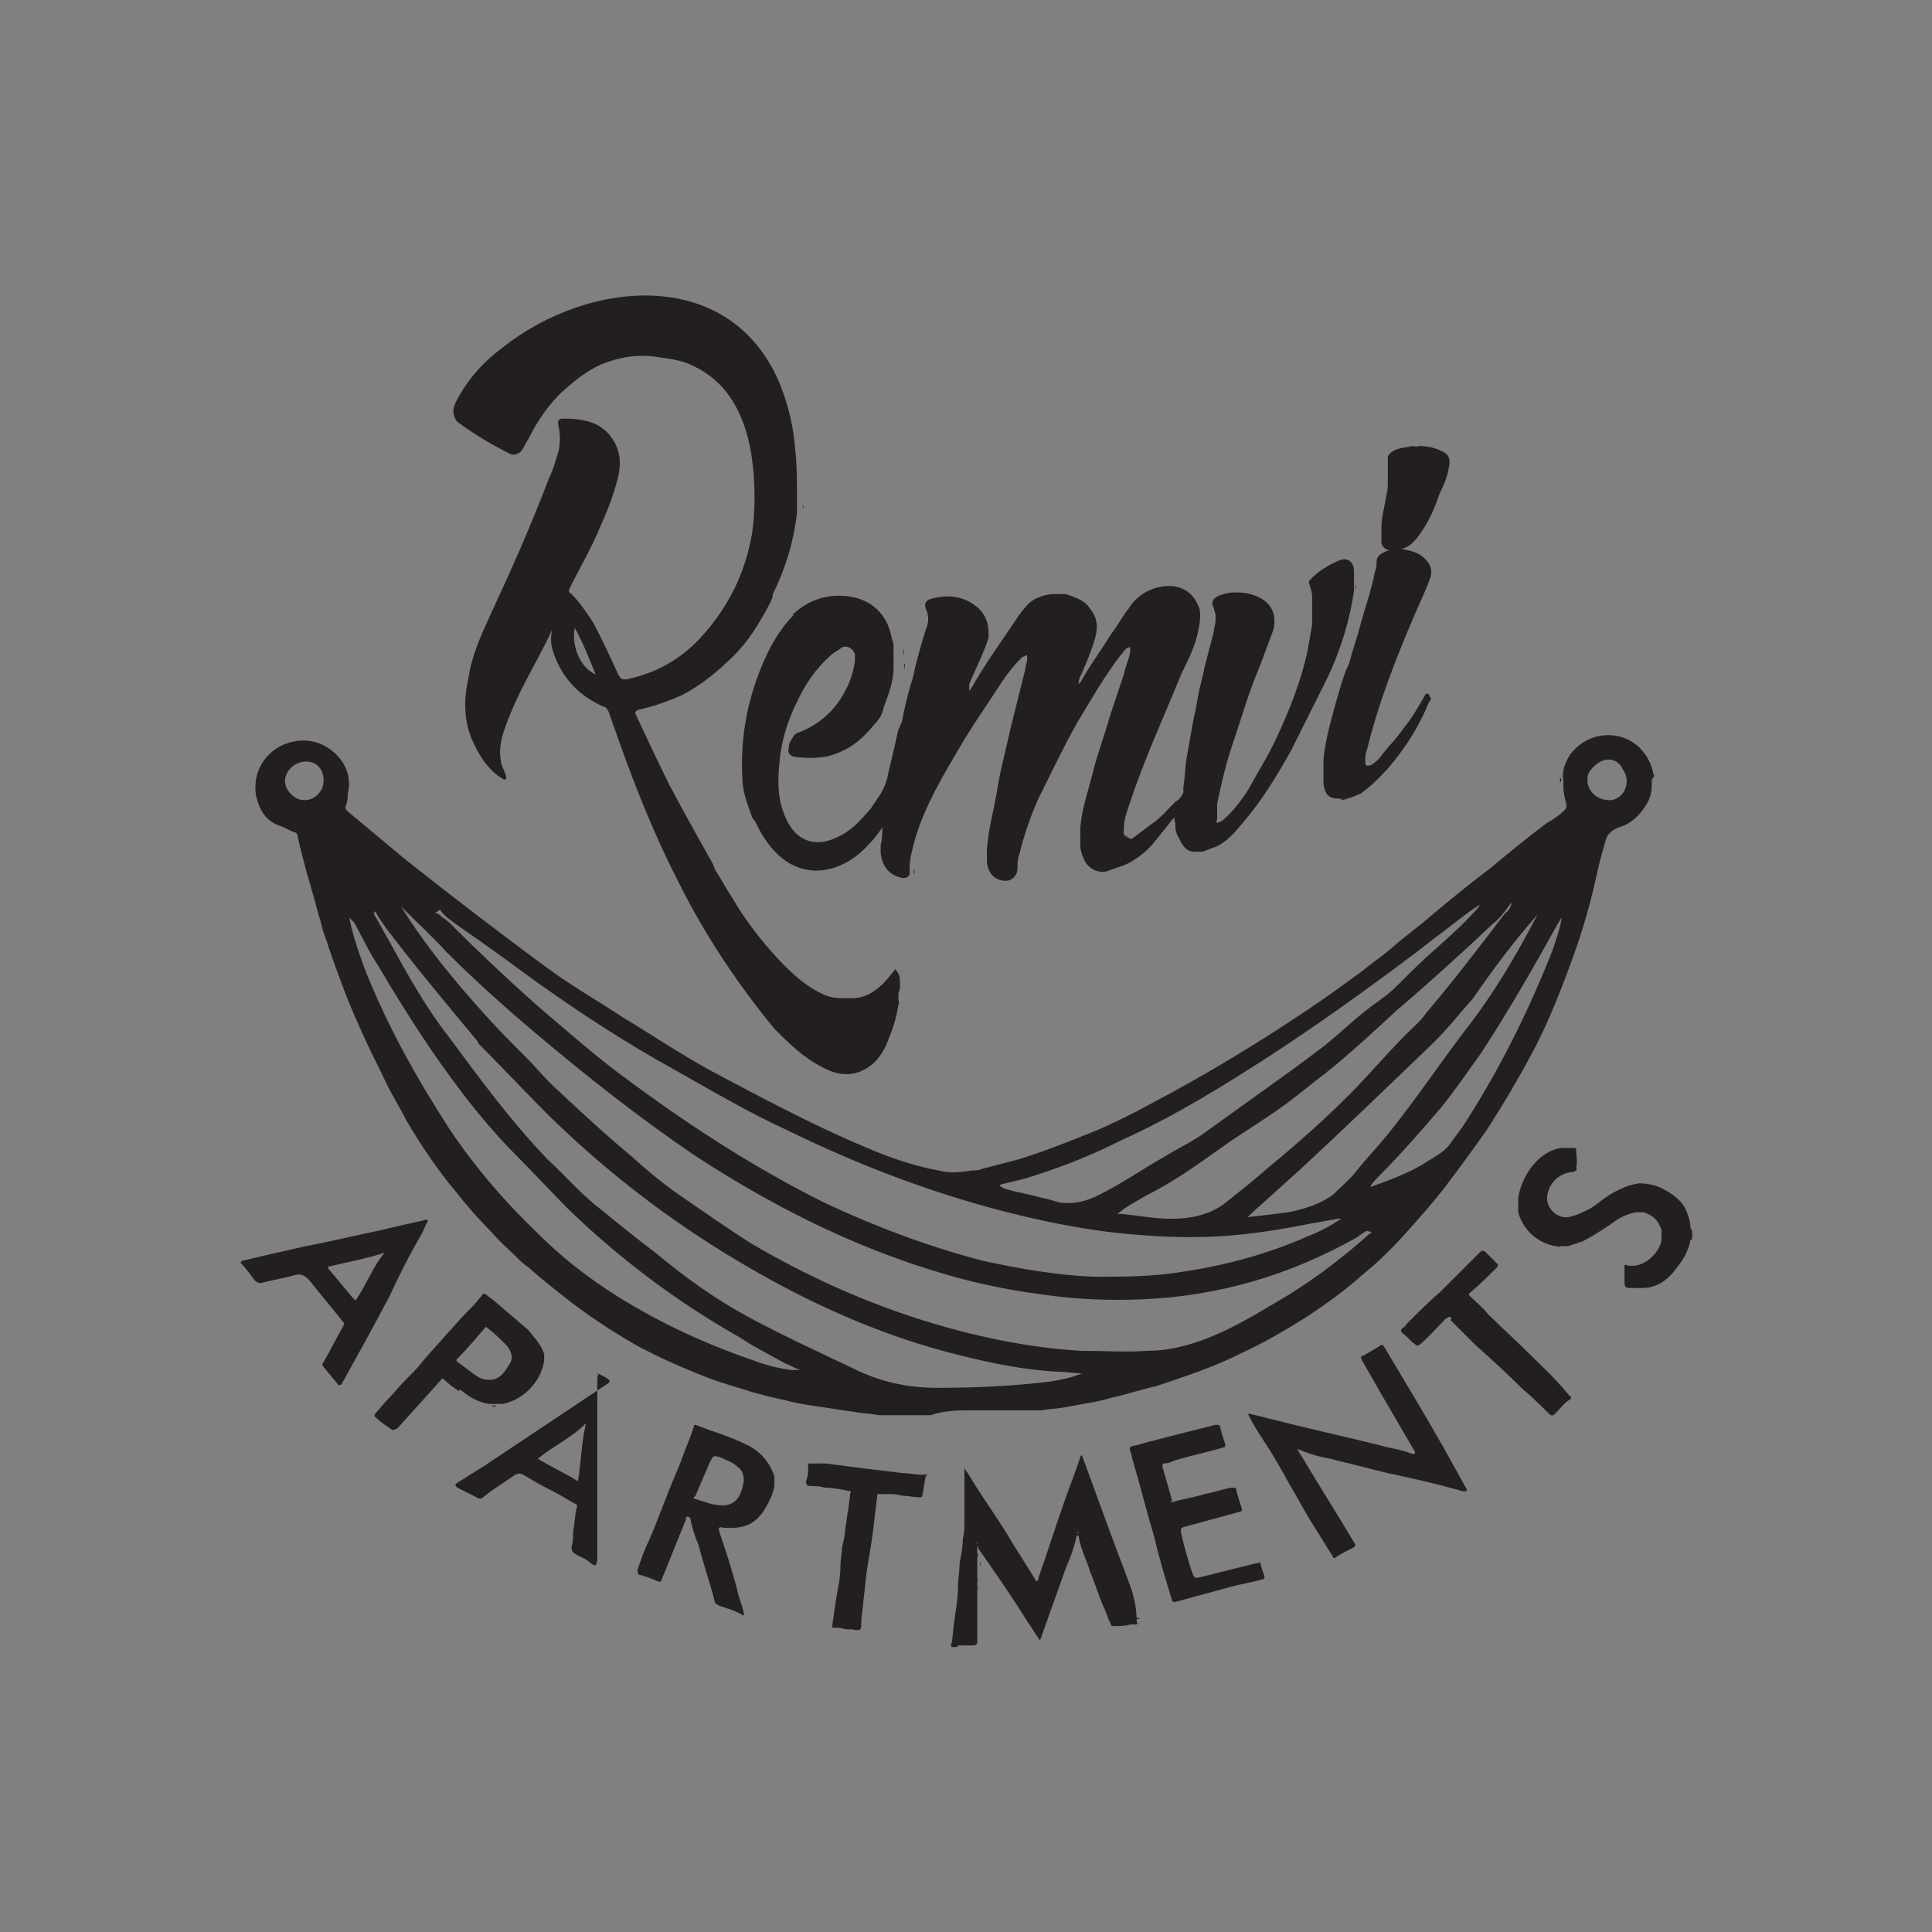 <?xml version="1.0" encoding="utf-8"?>
<!-- Generator: Adobe Illustrator 19.0.0, SVG Export Plug-In . SVG Version: 6.00 Build 0)  -->
<svg version="1.1" id="Layer_1" xmlns="http://www.w3.org/2000/svg" xmlns:xlink="http://www.w3.org/1999/xlink" x="0px" y="0px"
	 viewBox="-479 481 120 120" style="enable-background:new -479 481 120 120;" xml:space="preserve">
<rect x="-479" y="481" width="120" height="120" fill="#808080" stroke="none"/>
<style type="text/css">
	.st0{fill:#3DA8C0;}
	.st1{fill:#3EA9C1;}
	.st2{fill:#BFE2EA;}
	.st3{fill:#2A0B41;stroke:#FFFFFF;stroke-width:1.198;stroke-miterlimit:10;}
	.st4{fill:#FFFFFF;}
	.st5{fill:#231F20;}
</style>
<g>
	<g>
		<path class="st0" d="M-9819.4,5373.4v58.9h35.7v4.6h-40.6v-63.5H-9819.4z"/>
		<path class="st0" d="M-9739.1,5402.7h37.2v4.4h-37.2v25h40.1v4.7h-44.9v-63.5h43.8v4.6h-39L-9739.1,5402.7L-9739.1,5402.7z"/>
		<path class="st0" d="M-9645,5377.8h-22.9v-4.4h50.8v4.4h-22.9v59h-4.9L-9645,5377.8L-9645,5377.8z"/>
		<path class="st0" d="M-9523.3,5405.2c-0.1,16.7-10.7,32.7-32,32.7s-32-16.1-32-32.9c0-17.1,10.6-32.7,32-32.7
			C-9533.9,5372.4-9523.2,5388.1-9523.3,5405.2z M-9582.5,5405.1c0.1,14.3,9.2,28.3,27.2,28.3c18.1,0,27.3-14,27.3-28.3
			c0-14.7-9.1-28.2-27.3-28.2S-9582.6,5390.2-9582.5,5405.1z"/>
	</g>
</g>
<g>
	<circle class="st1" cx="-9536.3" cy="5381.5" r="10.9"/>
	<circle class="st2" cx="-9536.3" cy="5381.5" r="8"/>
	<circle class="st3" cx="-9536.3" cy="5381.5" r="3.5"/>
</g>
<g>
	<g>
		<g>
			<path class="st4" d="M-5483,3483.5v-58.9h-4.9v63.5h40.6v-4.6H-5483z"/>
			<path class="st4" d="M-5402.7,3483.4v-25h37.2v-4.4h-37.2v-24.7h39v-4.6h-43.8v63.5h44.9v-4.7h-40.1V3483.4z"/>
			<path class="st4" d="M-5331.6,3424.7v4.3h23v59.1h4.9V3429h22.9v-4.3H-5331.6L-5331.6,3424.7z"/>
			<path class="st4" d="M-5196.5,3431.9c-1-0.9-2-1.8-3.2-2.6c-0.1,0-0.1,0-0.2,0c-1.8,0-3.3,1.4-3.5,3.2c1.6,1.1,3,2.3,4.3,3.6
				c1.5-0.4,2.6-1.7,2.6-3.4C-5196.4,3432.4-5196.5,3432.1-5196.5,3431.9z M-5191,3439.1c-0.5-0.9-1.1-1.9-1.7-2.8
				c-0.8,1.5-2,2.7-3.4,3.5c0.5,0.8,1,1.7,1.4,2.5c2.1,4.2,3.1,9.1,3.1,14c0,14.3-9.2,28.3-27.3,28.3c-18,0-27.1-14-27.2-28.3
				c-0.1-15,9-28.2,27.2-28.2c3.2,0,6,0.4,8.6,1.1c0.9,0.3,1.9,0.6,2.7,1c0.5-1.6,1.5-2.9,2.7-3.9c-1-0.4-2-0.8-3-1.1
				c-3.3-1-7-1.6-11.1-1.6c-21.4,0-32,15.6-32,32.7c0,16.8,10.7,32.9,32,32.9s31.9-16.1,32-32.7
				C-5186.9,3450.3-5188.2,3444.2-5191,3439.1z"/>
		</g>
	</g>
	<g>
		<path class="st4" d="M-5199.9,3421.8c-3.1,0-6,1.3-8,3.4c-1.1,1.2-1.9,2.5-2.4,4.1c-0.4,1.1-0.5,2.2-0.5,3.4
			c0,6,4.9,10.9,10.9,10.9c1.9,0,3.6-0.5,5.2-1.3c1.5-0.8,2.7-1.9,3.7-3.3c1.3-1.8,2.1-4,2.1-6.4
			C-5189,3426.7-5193.9,3421.8-5199.9,3421.8z M-5196.1,3439.8c-1.1,0.6-2.4,0.9-3.7,0.9c-4.4,0-8-3.6-8-8c0-0.9,0.1-1.7,0.4-2.4
			c0.5-1.6,1.5-2.9,2.7-3.9c1.4-1.1,3.1-1.7,4.9-1.7c4.4,0,8,3.6,8,8c0,1.3-0.3,2.5-0.9,3.6
			C-5193.5,3437.8-5194.7,3439-5196.1,3439.8z M-5199.7,3429.3c-0.1,0-0.1,0-0.2,0c-1.8,0-3.3,1.4-3.5,3.2c0,0.1,0,0.2,0,0.3
			c0,1.9,1.6,3.5,3.5,3.5c0.3,0,0.6,0,0.9-0.1c1.5-0.4,2.6-1.7,2.6-3.4c0-0.3,0-0.6-0.1-0.9
			C-5196.9,3430.4-5198.2,3429.3-5199.7,3429.3z"/>
		<path class="st4" d="M-5196.4,3432.7c0,1.6-1.1,3-2.6,3.4c-0.3,0.1-0.6,0.1-0.9,0.1c-1.9,0-3.5-1.5-3.5-3.5c0-0.1,0-0.2,0-0.3
			c0.1-1.8,1.6-3.2,3.5-3.2c0.1,0,0.1,0,0.2,0c1.5,0.1,2.8,1.2,3.2,2.6C-5196.5,3432.1-5196.4,3432.4-5196.4,3432.7z"/>
		<path class="st4" d="M-5196.4,3432.7c0,1.6-1.1,3-2.6,3.4c-0.3,0.1-0.6,0.1-0.9,0.1c-1.9,0-3.5-1.5-3.5-3.5c0-0.1,0-0.2,0-0.3
			c0.1-1.8,1.6-3.2,3.5-3.2c0.1,0,0.1,0,0.2,0c1.5,0.1,2.8,1.2,3.2,2.6C-5196.5,3432.1-5196.4,3432.4-5196.4,3432.7z"/>
	</g>
</g>
<g>
	<path class="st5" d="M-374,557.3C-374,557.3-374,557.3-374,557.3c0-0.4-0.1-0.7-0.3-1.2c-0.3-0.6-0.9-1-1.5-1.3
		c-0.4-0.2-0.9-0.3-1.4-0.3c-0.7,0.1-1.3,0.4-1.8,0.7c-0.5,0.3-0.9,0.7-1.3,0.9c-0.4,0.2-0.8,0.4-1.3,0.5c-0.7,0.1-1.4-0.6-1.3-1.3
		c0.1-0.8,0.7-1.4,1.5-1.5c0.2,0,0.4-0.1,0.3-0.3c0.1-0.3,0-0.7,0-1c0,0,0,0,0,0c0,0,0,0,0-0.1c0-0.1-0.1-0.1-0.1-0.1c0,0,0,0-0.1,0
		c0,0,0,0-0.1,0c-0.1,0-0.2,0-0.3,0c-0.1,0-0.2,0-0.3,0c-1.5,0.2-2.5,1.8-2.7,3.1c0,0.2,0,0.4,0,0.6c0,0.1,0,0.2,0,0.3
		c0.3,1.1,1.2,1.9,2.3,2.1c0,0,0,0,0.1,0c0.1,0.1,0.2,0,0.3,0c0.1,0,0.1,0,0.2,0c0,0,0.1,0,0.1,0c0,0,0,0-0.1,0c0.1,0,0.2,0,0.3,0
		c0,0,0,0-0.1,0c0,0,0,0,0,0c0.3-0.1,0.6-0.2,0.9-0.3c0.6-0.3,1.2-0.7,1.8-1.1c0.4-0.3,0.9-0.6,1.5-0.7c0.1,0,0.2,0,0.2,0
		c0,0,0,0,0.1,0c0.1,0,0.1,0,0.2,0c0.6,0.2,0.9,0.5,1.1,1.1c0,0.1,0,0.3,0,0.4c0,0.1,0,0.1,0,0.2c-0.1,0.8-1.1,1.8-2.1,1.6
		c-0.1,0-0.1-0.1-0.2,0c0,0,0,0,0,0c0,0,0,0,0,0c0,0,0,0,0,0c0,0.1,0,0.2,0,0.3c0,0.1,0,0.2,0,0.3c0,0.1,0,0.3,0,0.4
		c0,0.2,0,0.4,0.3,0.4c0.1,0,0.3,0,0.4,0c0.1,0,0.1,0,0.2,0c0.1,0,0.1,0,0.2,0c0,0,0,0,0,0c0.9,0,1.6-0.5,2.1-1.2
		c0.5-0.6,0.8-1.2,0.9-1.8c0,0,0,0,0,0c0,0,0,0,0.1,0c0-0.1,0-0.3,0-0.4c0,0,0,0,0,0c0,0,0,0,0-0.1c0,0,0,0.1,0,0.1
		C-373.9,557.5-373.9,557.4-374,557.3L-374,557.3z"/>
	<path class="st5" d="M-429.7,519.2c-0.9,0.9-1.5,2-2,3.2c-0.9,2.2-1.3,4.4-1.2,6.8c0,0.9,0.3,1.7,0.6,2.5c0,0.1,0.1,0.2,0.2,0.3
		c0.4,0.9,1,1.8,1.8,2.4c0.8,0.6,1.8,0.8,2.7,0.6c1-0.2,1.9-0.8,2.6-1.6c0.3-0.3,0.6-0.7,0.8-1c0.1,0,0,0,0,0.1c0,0.3,0,0.6-0.1,1
		c0,0.2,0,0.3,0,0.5c0.1,0.8,0.5,1.3,1.2,1.5c0.3,0.1,0.5,0,0.6-0.2c0-0.1,0-0.3,0-0.4c0-0.6,0.2-1.3,0.4-2c0.6-1.9,1.6-3.6,2.6-5.3
		c0.8-1.4,1.8-2.8,2.7-4.2c0.4-0.6,0.8-1.1,1.3-1.6c0.1,0,0.2-0.1,0.3-0.1c0,0.1,0,0.2,0,0.3c0,0.1-0.1,0.3-0.1,0.5
		c-0.3,1.2-0.6,2.4-0.9,3.6c-0.3,1.4-0.7,2.8-0.9,4.2c-0.2,1.1-0.5,2.2-0.6,3.4c0,0.1,0,0.3,0,0.4c0,0,0,0.1,0,0.1
		c0,0.1,0,0.2,0,0.3c0,0,0,0.1,0,0.1c0.1,0.6,0.4,1,1,1.1c0.1,0,0.2,0,0.3,0c0.4-0.1,0.6-0.4,0.6-0.8c0-0.3,0-0.5,0.1-0.8
		c0.3-1.2,0.7-2.4,1.2-3.5c0.8-1.6,1.5-3.1,2.4-4.7c0.9-1.5,1.7-2.9,2.7-4.2c0.2-0.2,0.3-0.5,0.6-0.5c0,0.1,0,0.2,0,0.3
		c-0.1,0.5-0.3,0.9-0.4,1.4c-0.3,0.9-0.6,1.8-0.9,2.7c-0.3,1.1-0.7,2.1-1,3.3c-0.3,1.2-0.7,2.3-0.8,3.5c0,0.2,0,0.4,0,0.6
		c0,0,0,0.1,0,0.1c0,0.1,0,0.3,0,0.4c0,0.3,0.1,0.6,0.2,0.8c0.2,0.6,0.9,1,1.5,0.8c0.5-0.2,1-0.3,1.5-0.6c0.5-0.3,1-0.7,1.4-1.2
		c0.4-0.5,0.8-1,1.2-1.5c0.1,0,0,0.2,0.1,0.3c0,0.3,0,0.6,0.2,0.9c0.2,0.4,0.4,0.9,1,0.9c0.2,0,0.3,0,0.5,0c0.3-0.1,0.5-0.2,0.8-0.3
		c0.7-0.3,1.2-0.9,1.7-1.5c1.2-1.4,2.1-2.9,3-4.5c0.7-1.4,1.4-2.8,2.1-4.2c0.9-1.8,1.5-3.7,1.8-5.7c0-0.1,0-0.2,0-0.3
		c0-0.3,0-0.6,0-0.9c0-0.6-0.4-0.9-0.9-0.7c-0.7,0.3-1.4,0.7-1.9,1.3c0,0,0,0.1,0,0.1c0.1,0.3,0.2,0.6,0.2,0.9c0,0.1,0,0.2,0,0.3
		c0,0.3,0,0.7,0,1.1c0,0.1,0,0.2,0,0.3c-0.1,0.6-0.2,1.1-0.3,1.7c-0.4,1.8-1.1,3.6-1.9,5.3c-0.5,1.1-1.2,2.2-1.8,3.3
		c-0.4,0.6-0.9,1.3-1.5,1.8c-0.1,0.1-0.3,0.2-0.4,0.2c-0.1,0,0-0.2,0-0.3c0-0.1,0-0.2,0-0.3c0-0.2,0-0.4,0-0.6
		c0.3-1.4,0.6-2.7,1.1-4.1c0.5-1.5,0.9-2.9,1.5-4.3c0.3-0.8,0.6-1.6,0.9-2.4c0.2-0.9-0.1-1.6-0.9-2c-0.4-0.2-0.9-0.3-1.3-0.3
		c-0.1,0-0.2,0-0.3,0c-0.3,0-0.6,0.1-0.9,0.2c-0.4,0.2-0.5,0.4-0.3,0.8c0,0.1,0.1,0.3,0.1,0.4c0,0.1,0,0.2,0,0.3
		c0,0.3-0.1,0.5-0.1,0.7c-0.2,0.8-0.4,1.5-0.6,2.3c-0.1,0.6-0.3,1.2-0.4,1.8c-0.1,0.7-0.3,1.4-0.4,2.1c-0.1,0.6-0.2,1.1-0.3,1.7
		c-0.1,0.6-0.1,1.2-0.2,1.8c0,0.1,0,0.2,0,0.3c-0.1,0.3-0.3,0.5-0.5,0.6c-0.5,0.5-0.9,1-1.5,1.4c-0.4,0.3-0.8,0.6-1.2,0.9
		c-0.1,0-0.1,0-0.3-0.1c0,0,0-0.1,0-0.2c0,0.1-0.1,0.2,0,0.2c-0.1,0-0.1-0.1-0.2-0.2l0,0c0-0.1,0-0.2,0-0.3c0-0.6,0.2-1.1,0.4-1.7
		c0.9-2.7,2.1-5.3,3.2-8c0.4-0.8,0.8-1.6,1-2.5c0.1-0.5,0.2-1,0.1-1.5c-0.3-0.8-0.8-1.3-1.7-1.4c-0.1,0-0.3,0-0.4,0
		c-1,0.1-1.8,0.6-2.3,1.4c-0.4,0.5-0.7,1.1-1.1,1.6c-0.6,1-1.3,1.9-1.9,3c-0.1,0-0.1,0.2-0.2,0.3c0.1-0.1,0.1-0.2,0.1-0.3
		c0-0.2,0.1-0.4,0.2-0.6c0.3-0.7,0.6-1.4,0.8-2.1c0.2-0.7,0.2-1.3-0.3-1.9c-0.3-0.5-0.9-0.7-1.5-0.9c-0.2,0-0.5,0-0.7,0
		c-0.4,0-0.8,0.1-1.2,0.3c-0.4,0.2-0.7,0.6-1,1c-1,1.5-2.1,3-3,4.6c0,0-0.1,0.1-0.1,0.1c0-0.1,0-0.1,0-0.2c0,0,0-0.1,0-0.2
		c0.4-1,0.9-1.9,1.2-2.9c0-0.1,0-0.2,0-0.3c0-0.6-0.2-1.1-0.6-1.5c-0.9-0.8-1.9-0.9-3-0.6c-0.3,0.1-0.4,0.3-0.3,0.6
		c0.2,0.4,0.2,0.9,0,1.3c-0.3,1-0.6,2-0.8,3c-0.3,0.9-0.5,1.8-0.7,2.8c-0.1,0.1-0.1,0.3-0.2,0.4c-0.2,0.9-0.4,1.8-0.6,2.6
		c-0.1,0.5-0.2,0.9-0.5,1.4c-0.2,0.3-0.4,0.6-0.6,0.9c-0.6,0.7-1.2,1.4-2.1,1.8c-1.2,0.6-2.5,0.4-3.2-1.2c-0.5-1.1-0.5-2.2-0.4-3.3
		c0.1-1.4,0.5-2.7,1.1-3.9c0.5-1.1,1.2-2.1,2.1-2.9c0.2-0.2,0.5-0.3,0.7-0.5c0.3-0.1,0.6,0,0.8,0.4c0,0.1,0,0.3,0,0.5
		c-0.1,0.6-0.3,1.3-0.6,1.8c-0.6,1.2-1.6,2.1-2.9,2.6c-0.1,0-0.2,0.1-0.3,0.2c-0.1,0.2-0.3,0.4-0.3,0.7c-0.1,0.3,0,0.5,0.3,0.6
		c0.7,0.1,1.3,0.1,2,0c1.3-0.3,2.2-1,3-2c0.3-0.3,0.5-0.6,0.6-1.1c0.3-0.8,0.6-1.6,0.6-2.4c0-0.1,0-0.3,0-0.4c0-0.1,0-0.3,0-0.4
		c0-0.1,0-0.3,0-0.4c0-0.2,0-0.4-0.1-0.6c-0.3-1.8-1.6-2.7-3.3-2.7c-1.2,0-2.2,0.5-3,1.3C-429.6,519.1-429.7,519.1-429.7,519.2z"/>
	<path class="st5" d="M-409.1,578.7c-0.8-2.1-1.6-4.3-2.4-6.5c-0.1-0.3-0.2-0.5-0.3-0.8c0,0-0.1,0-0.1,0.1c-0.3,0.9-0.6,1.7-0.9,2.5
		c-0.6,1.7-1.1,3.3-1.7,5c0,0,0,0.2-0.1,0.2c-0.1,0-0.1-0.1-0.1-0.1c-0.5-0.8-1-1.6-1.5-2.4c-0.7-1.2-1.5-2.3-2.2-3.4
		c-0.2-0.3-0.4-0.7-0.7-1.1c0,0.1,0,0.2,0,0.2c0,0.1,0,0.2,0,0.3c0,0,0,0.1,0,0.2c0,0.1,0,0.2,0,0.3c0,0,0,0.1,0,0.2
		c0,0.1,0,0.2,0,0.3c0,0,0,0.1,0,0.2c0,0.1,0,0.2,0,0.3c0,0,0,0.1,0,0.2c0,0.1,0,0.2,0,0.3c0,0,0,0.1,0,0.2c0,0.1,0,0.2,0,0.3
		c0,0.1,0,0.2,0,0.3c0,0.4,0,0.7-0.1,1.1c0,0.5-0.1,1-0.2,1.5c0,0.5-0.1,1-0.1,1.5c0,0.6-0.1,1.2-0.2,1.9c-0.1,0.6-0.1,1.1-0.2,1.6
		c0,0,0,0,0,0c0,0,0,0,0,0c-0.1,0,0,0.1,0,0.2c0.1,0,0.2,0,0.3,0v0c0,0,0,0,0,0c0,0,0,0,0,0c0,0,0.1,0,0.1-0.1c0.1,0,0.2,0,0.3,0
		c0.2,0,0.4,0,0.6,0c0.3,0,0.3-0.1,0.3-0.3c0-0.1,0-0.2,0-0.3c0-0.2,0-0.4,0-0.6c0-0.1,0-0.2,0-0.3c0,0,0-0.1,0-0.2
		c0-0.1,0-0.2,0-0.3c0,0,0-0.1,0-0.2c0-0.1,0-0.2,0-0.3c0-0.2,0-0.4,0-0.6c0-0.1,0-0.2,0-0.3c0-0.1,0-0.1,0-0.2c0-0.1,0-0.2,0-0.3
		c0,0,0-0.1,0-0.2c0-0.1,0-0.2,0-0.3c0,0,0-0.1,0-0.2c0-0.1,0-0.2,0-0.3c0-0.2,0-0.5,0-0.7c0-0.3,0-0.5,0-0.7c0,0-0.1-0.1,0-0.1
		c0,0,0,0.1,0,0.1c0,0.3,0,0.5,0,0.8c0.1-0.1,0-0.2,0-0.3c0-0.1,0-0.3,0-0.4c0.1,0.3,0.3,0.5,0.5,0.8c0.9,1.3,1.8,2.6,2.6,3.9
		c0.3,0.4,0.5,0.8,0.8,1.2c0-0.1,0.1-0.2,0.1-0.3c0.5-1.4,1-2.8,1.5-4.2c0.3-0.7,0.6-1.5,0.7-2.2c0-0.1,0.1,0,0.1,0c0,0,0,0.1,0,0.1
		c0,0,0-0.1-0.1-0.1c-0.1,0,0,0.1,0,0.2c0,0,0.1,0,0.1,0c0.1,0.8,0.5,1.5,0.7,2.2c0.3,0.7,0.5,1.4,0.8,2.1c0.2,0.4,0.3,0.8,0.5,1.2
		c0,0.1,0.1,0.1,0.2,0.1c0.3,0,0.7,0,1-0.1c0.1,0,0.2,0,0.3,0c0.1,0,0.2,0,0.1-0.2C-408.4,580.4-408.8,579.5-409.1,578.7z"/>
	<path class="st5" d="M-396.1,524.9c-0.3,1.1-0.6,2.2-0.7,3.3c0,0.1,0,0.2,0,0.3c0,0.4,0,0.8,0,1.2c0.1,0.6,0.3,0.9,0.9,0.9
		c0.2,0,0.3,0,0.5,0c0.3,0,0.6-0.2,0.9-0.3c0.7-0.5,1.3-1.1,1.9-1.8c1-1.2,1.8-2.5,2.4-4c0-0.1,0-0.2,0-0.3c-0.1-0.2-0.3-0.1-0.3,0
		c-0.4,0.7-0.8,1.4-1.3,2c-0.4,0.6-0.9,1.1-1.3,1.6c-0.2,0.3-0.4,0.5-0.7,0.7c-0.3,0.1-0.4,0.1-0.4-0.2c0-0.3,0-0.5,0.1-0.7
		c0.7-2.9,1.8-5.7,3-8.5c0.3-0.7,0.6-1.3,0.9-2.1c0.2-0.5,0.1-0.9-0.3-1.3c-0.4-0.4-0.9-0.5-1.4-0.6c0,0-0.1,0-0.1,0
		c0.5-0.1,0.8-0.4,1.1-0.8c0.6-0.8,1-1.7,1.3-2.6c0.3-0.6,0.5-1.1,0.6-1.7c0.1-0.5,0-0.8-0.5-1c-0.4-0.2-0.9-0.3-1.4-0.3
		c-0.1,0.1-0.3,0-0.3,0c-0.5,0.1-1,0.1-1.4,0.4c-0.1,0.1-0.2,0.2-0.2,0.3c0,0,0,0.1,0,0.2c0,0.1,0,0.2,0,0.3c0,0.1,0,0.2,0,0.3
		c0,0.1,0,0.3,0,0.4c0,0.1,0,0.2,0,0.3c0,0.3,0,0.6-0.1,0.9c-0.1,0.7-0.3,1.3-0.3,2c0,0.1,0,0.2,0,0.3c0,0.2,0,0.4,0,0.6
		c0,0.2,0.2,0.4,0.5,0.5c-0.1,0-0.2,0-0.3,0.1c-0.3,0.1-0.5,0.3-0.5,0.6c0,0.2,0,0.4-0.1,0.6c-0.2,1.1-0.6,2.2-0.9,3.3
		c-0.2,0.8-0.5,1.6-0.7,2.4C-395.6,523-395.8,523.9-396.1,524.9z"/>
	<path class="st5" d="M-389.4,570.8c-1.2-2.1-2.4-4.1-3.6-6.1c-0.1-0.2-0.2-0.2-0.3-0.1c-0.3,0.2-0.7,0.4-1,0.6
		c-0.2,0-0.2,0.1-0.1,0.3c0.4,0.7,0.8,1.4,1.2,2.1c0.7,1.2,1.4,2.4,2.1,3.6c0,0,0,0.1-0.1,0.1c-0.1,0-0.1,0-0.1,0
		c-0.5-0.2-1-0.3-1.5-0.4c-2.3-0.6-4.7-1.1-7-1.7c-0.5-0.1-1.1-0.3-1.7-0.4c0.3,0.6,0.6,1.1,1,1.7c0.6,0.9,1.1,1.8,1.6,2.7
		c0.4,0.7,0.8,1.4,1.2,2.1c0.5,0.8,1,1.6,1.5,2.4c0,0.1,0.1,0.1,0.2,0c0.3-0.2,0.7-0.4,1.1-0.6c0.1-0.1,0.1-0.2,0-0.3
		c-1-1.7-2.1-3.4-3.1-5.1c-0.1-0.2-0.3-0.4-0.4-0.7c0.7,0.3,1.4,0.5,2,0.6c1.2,0.3,2.4,0.6,3.6,0.9c1.4,0.3,2.8,0.6,4.2,1
		c0.2,0,0.4,0.2,0.7,0.1c0,0,0,0,0-0.1C-388.4,572.6-388.9,571.7-389.4,570.8z"/>
	<path class="st5" d="M-401,578.1c-1.2,0.3-2.4,0.6-3.6,0.9c-0.2,0-0.2,0-0.3-0.2c-0.3-0.8-0.5-1.6-0.7-2.4
		c-0.1-0.5-0.1-0.5,0.3-0.6c1.1-0.3,2.2-0.6,3.3-0.9c0.1,0,0.2-0.1,0.1-0.3c-0.1-0.3-0.2-0.6-0.3-1c0-0.2-0.1-0.2-0.3-0.2
		c-0.6,0.1-1.1,0.3-1.7,0.4c-0.6,0.2-1.3,0.3-2,0.5c-0.1,0-0.1,0,0-0.1c-0.2-0.7-0.4-1.4-0.6-2.1c0-0.1,0-0.2,0.1-0.2
		c0.2,0,0.5-0.1,0.7-0.2c1-0.3,2-0.5,3-0.8c0.1,0,0.1-0.1,0.1-0.2c-0.1-0.3-0.2-0.6-0.3-1c0-0.2-0.1-0.2-0.3-0.2
		c-1.6,0.4-3.2,0.8-4.7,1.2c-0.2,0.1-0.6,0.1-0.6,0.2c-0.1,0.1,0.1,0.4,0.1,0.6c0.5,1.7,0.9,3.3,1.4,5c0.3,1.3,0.7,2.6,1.1,3.9
		c0,0.1,0.1,0.1,0.2,0.1c1.1-0.3,2.2-0.6,3.3-0.9c0.7-0.2,1.4-0.3,2.1-0.5c0.1,0,0.2-0.1,0.1-0.3c-0.1-0.3-0.2-0.6-0.3-1
		C-400.7,578.1-400.8,578.1-401,578.1z"/>
	<path class="st5" d="M-384.1,565c-0.8-0.8-1.7-1.6-2.5-2.4c-0.3-0.4-0.7-0.7-1.1-1.1c-0.1-0.1-0.1-0.1,0-0.2
		c0.6-0.5,1.2-1.1,1.7-1.6c0-0.1,0.1-0.1,0-0.2c-0.3-0.3-0.5-0.5-0.7-0.7c-0.2-0.2-0.3-0.1-0.4,0c-0.8,0.8-1.6,1.6-2.4,2.4
		c-0.7,0.6-1.4,1.3-2.1,2c-0.1,0.1-0.1,0.2-0.3,0.3c-0.1,0.1-0.1,0.2,0,0.3c0.3,0.2,0.5,0.5,0.8,0.7c0.1,0.1,0.2,0.1,0.3,0
		c0.6-0.5,1.1-1.1,1.6-1.6c0.1,0,0.1-0.1,0.2-0.1c0.1,0,0.2,0,0.1,0.2c0.5,0.5,1,1,1.5,1.5c1,0.9,2,1.8,3,2.8c0.6,0.5,1.1,1,1.6,1.5
		c0.2,0.2,0.3,0.1,0.4,0c0.3-0.3,0.5-0.6,0.8-0.8c0.3-0.2,0.2-0.2,0-0.4C-382.5,566.5-383.3,565.8-384.1,565z"/>
	<path class="st5" d="M-395.3,530.6c-0.2,0-0.3,0-0.5,0C-395.7,530.7-395.5,530.7-395.3,530.6z"/>
	<path class="st5" d="M-404,533.8c-0.2,0-0.3,0-0.5,0C-404.3,533.8-404.2,533.8-404,533.8z"/>
	<path class="st5" d="M-422.9,521.3c0,0.1,0,0.3,0,0.4C-422.9,521.6-422.8,521.5-422.9,521.3z"/>
	<path class="st5" d="M-422.2,534.9c0,0.1-0.1,0.3,0,0.4C-422.2,535.2-422.2,535-422.2,534.9z"/>
	<path class="st5" d="M-422.8,522.2c0,0.1,0,0.3,0,0.4C-422.8,522.5-422.9,522.3-422.8,522.2z"/>
	<path class="st5" d="M-416.2,535.6c-0.1,0-0.2,0-0.3,0C-416.4,535.7-416.3,535.7-416.2,535.6z"/>
	<path class="st5" d="M-429.1,512.2c0-0.1,0-0.2,0-0.3C-429.1,512-429.1,512.1-429.1,512.2z"/>
	<path class="st5" d="M-390.2,524.3c0,0.1,0,0.2,0,0.3C-390.1,524.4-390.1,524.3-390.2,524.3z"/>
	<path class="st5" d="M-394.8,517.3c0,0.1,0,0.2,0,0.3C-394.7,517.5-394.8,517.4-394.8,517.3z"/>
	<path class="st5" d="M-421.6,572.6C-421.6,572.6-421.5,572.6-421.6,572.6c0,0-0.1,0-0.1,0c-0.4,0-0.8-0.1-1.2-0.1
		c-0.8-0.1-1.7-0.2-2.5-0.3c-0.8-0.1-1.5-0.2-2.3-0.3c-0.1,0-0.2,0-0.3,0c-0.2,0-0.5,0-0.7,0c-0.1,0-0.1,0-0.1,0.1
		c0,0.3,0,0.6-0.1,0.9c-0.1,0.2,0,0.4,0.2,0.4c0.3,0,0.6,0,0.9,0.1c0.5,0,1,0.1,1.5,0.2c0.1,0,0.2,0,0.1,0.2c0,0.3-0.1,0.6-0.1,0.9
		c-0.1,0.4-0.1,0.8-0.2,1.2c0,0.4-0.1,0.8-0.2,1.2c0,0.4-0.1,0.8-0.1,1.2c0,0.6-0.1,1.1-0.2,1.6c-0.1,0.6-0.2,1.3-0.3,2
		c0,0,0,0.1,0,0.2c0.3,0,0.6,0,0.8,0.1c0.1,0,0.2,0,0.3,0c0,0,0,0,0.1,0c0.5,0.1,0.6,0.1,0.6-0.4c0,0,0-0.1,0-0.2
		c0.1-0.9,0.2-1.8,0.3-2.7c0.1-0.9,0.3-1.8,0.4-2.6c0.1-0.8,0.2-1.7,0.3-2.5c0,0,0,0,0,0c0,0,0,0,0.1,0c0.1,0,0.1,0,0.2,0
		c0.1,0,0.2,0,0.3,0c0.3,0,0.6,0,0.9,0.1c0.4,0,0.8,0.1,1.1,0.1c0.1,0,0.2,0,0.2-0.2c0.1-0.4,0.1-0.7,0.2-1.1
		C-421.3,572.5-421.5,572.6-421.6,572.6z"/>
	<path class="st5" d="M-382.1,529.3c0,0.1,0,0.2,0,0.3C-382,529.5-382,529.4-382.1,529.3z"/>
	<path class="st5" d="M-448.2,568.3c-0.1,0-0.2,0-0.3,0C-448.3,568.4-448.2,568.4-448.2,568.3z"/>
	<path class="st5" d="M-403.4,531.3c0,0.1,0,0.2,0,0.3C-403.4,531.4-403.4,531.4-403.4,531.3z"/>
	<path class="st5" d="M-429.1,512.4c0,0.1,0,0.2,0,0.3C-429.1,512.5-429.2,512.4-429.1,512.4z"/>
	<path class="st5" d="M-427.8,571.8c0.1,0,0.2,0,0.3,0C-427.6,571.8-427.7,571.8-427.8,571.8z"/>
	<path class="st5" d="M-417.1,520.8c0,0,0-0.1,0-0.3C-417.1,520.6-417.1,520.7-417.1,520.8z"/>
	<path class="st5" d="M-418.1,578c0,0.1,0,0.2,0,0.3C-418.1,578.2-418.2,578.1-418.1,578z"/>
	<path class="st5" d="M-418.2,578.5c0,0.1,0,0.2,0,0.3C-418.2,578.7-418.2,578.6-418.2,578.5z"/>
	<path class="st5" d="M-418.3,579.2c0.1,0,0-0.1,0-0.3C-418.3,579-418.3,579.1-418.3,579.2z"/>
	<path class="st5" d="M-418.3,579.7c0.1,0,0-0.1,0-0.3C-418.3,579.5-418.3,579.6-418.3,579.7z"/>
	<path class="st5" d="M-418.4,580.6c0.1-0.1,0-0.2,0-0.3C-418.4,580.4-418.4,580.5-418.4,580.6z"/>
	<path class="st5" d="M-418.5,581c0.1-0.1,0-0.2,0-0.3C-418.5,580.9-418.5,581-418.5,581z"/>
	<path class="st5" d="M-418.5,581.5c0.1-0.1,0-0.2,0-0.3C-418.5,581.3-418.5,581.4-418.5,581.5z"/>
	<path class="st5" d="M-408.2,581.5c-0.1,0-0.2,0-0.3,0C-408.4,581.6-408.3,581.6-408.2,581.5z"/>
	<path class="st5" d="M-418.5,582.2c0,0.1,0,0.2,0,0.3C-418.5,582.3-418.6,582.2-418.5,582.2z"/>
	<path class="st5" d="M-448.6,568.4c-0.1,0-0.2,0-0.3,0C-448.8,568.4-448.7,568.4-448.6,568.4z"/>
	<path class="st5" d="M-419.5,582.8c-0.1,0-0.2,0-0.3,0C-419.7,582.8-419.6,582.9-419.5,582.8z"/>
	<path class="st5" d="M-418.8,568.6c0.2,0,0.4,0,0.6,0c0.2,0,0.3,0,0.5,0c0.1,0,0.3,0,0.4,0c0.1,0,0.3,0,0.4,0c0.1,0,0.2,0,0.3,0
		c0.1,0,0.2,0,0.3,0c0.1,0,0.2,0,0.3,0c0.1,0,0.2,0,0.3,0c0.1,0,0.2,0,0.2,0c0.1,0,0.2,0,0.3,0c0.2,0,0.4,0,0.6,0c0.1,0,0.2,0,0.3,0
		c0.5-0.1,1-0.1,1.5-0.2c1-0.2,1.9-0.3,2.9-0.6c0.9-0.2,1.8-0.5,2.7-0.7c1.8-0.6,3.6-1.2,5.2-2c1.5-0.7,2.9-1.5,4.3-2.4
		c1.2-0.8,2.3-1.6,3.3-2.5c1-0.8,1.9-1.7,2.8-2.7c0.8-0.9,1.6-1.8,2.3-2.7c0.9-1.2,1.8-2.4,2.7-3.7c0.9-1.4,1.8-2.9,2.6-4.4
		c1-1.8,1.8-3.8,2.5-5.7c0.6-1.6,1.1-3.2,1.5-4.9c0.2-0.9,0.4-1.8,0.7-2.8c0.1-0.5,0.4-0.7,0.8-0.9c0.8-0.2,1.4-0.8,1.8-1.5
		c0.3-0.5,0.3-1,0.3-1.5c0.1-0.1,0.2-0.2,0.1-0.3c-0.1-0.6-0.4-1.2-0.9-1.7c-1.2-1.1-3.2-1-4.3,0.5c-0.3,0.5-0.5,1-0.4,1.6
		c0,0.1,0,0.2,0,0.3c0,0.4,0.1,0.8,0.2,1.2c0,0.1,0,0.2-0.1,0.3c-0.3,0.3-0.7,0.6-1.1,0.8c-1.2,0.9-2.3,1.8-3.5,2.8
		c-1.2,0.9-2.3,1.8-3.5,2.8c-0.9,0.8-1.9,1.5-2.8,2.3c-0.6,0.5-1.2,0.9-1.8,1.4c-1.1,0.8-2.2,1.6-3.4,2.4c-1.5,1-2.9,1.9-4.4,2.8
		c-1.8,1.1-3.6,2.1-5.3,3c-1.1,0.6-2.3,1.2-3.5,1.7c-1.5,0.6-3,1.2-4.6,1.7c-0.8,0.2-1.5,0.4-2.3,0.6c-0.2,0.1-0.4,0.1-0.6,0.1
		c-0.7,0.1-1.4,0.2-2.1,0c-1.1-0.2-2.1-0.5-3.2-0.9c-3.6-1.4-7-3.2-10.4-5c-2.1-1.1-4-2.4-6-3.6c-1.5-1-3.1-1.9-4.6-3
		c-3-2.2-6-4.5-8.9-6.8c-1.2-1-2.4-2-3.6-3c-0.1-0.1-0.2-0.2-0.1-0.4c0.1-0.3,0.1-0.5,0.1-0.7c0.2-0.8,0-1.6-0.5-2.2
		c-0.9-1.1-2.3-1.4-3.6-0.8c-1.2,0.6-1.8,1.8-1.6,3.1c0.2,0.9,0.6,1.6,1.5,1.9c0.3,0.1,0.6,0.3,0.9,0.4c0.1,0,0.2,0.1,0.2,0.3
		c0.3,1.4,0.7,2.7,1.1,4.1c0.1,0.5,0.3,1,0.4,1.5c0.1,0.4,0.3,0.8,0.4,1.2c0.3,0.9,0.6,1.7,0.9,2.5c0.4,1.1,0.9,2.2,1.4,3.3
		c0.4,0.9,0.9,1.8,1.3,2.7c0.4,0.8,0.9,1.6,1.3,2.4c0.9,1.5,1.9,3,3,4.3c0.7,0.9,1.5,1.8,2.3,2.6c0.4,0.5,0.9,0.9,1.4,1.4
		c0.3,0.3,0.5,0.5,0.8,0.7c0.9,0.8,1.8,1.5,2.7,2.2c1.3,1,2.7,1.9,4.1,2.7c1.5,0.8,3.1,1.5,4.7,2.1c0.6,0.2,1.2,0.4,1.9,0.6
		c0.9,0.3,1.8,0.5,2.7,0.7c0.7,0.2,1.5,0.3,2.2,0.4c0.6,0.1,1.3,0.2,2,0.3c0.5,0.1,1,0.1,1.5,0.2c0.1,0,0.2,0,0.3,0
		c0.1,0,0.2,0,0.3,0c0.1,0,0.2,0,0.3,0c0.1,0,0.2,0,0.3,0c0.1,0,0.3,0,0.4,0c0.1,0,0.3,0,0.4,0c0.2,0,0.3,0,0.5,0c0.2,0,0.5,0,0.7,0
		C-420.3,568.6-419.5,568.6-418.8,568.6z M-380.4,529.3c0-0.4,0.6-1,1.1-1.1c0.4-0.1,0.9,0.1,1.1,0.6c0.3,0.4,0.3,0.9,0.1,1.3
		c-0.2,0.4-0.6,0.6-0.9,0.6c-0.8,0-1.3-0.5-1.4-1.1C-380.4,529.5-380.4,529.4-380.4,529.3z M-460.1,530.7c-0.6,0-1.2-0.6-1.2-1.2
		c0-0.6,0.6-1.2,1.3-1.2c0.7,0,1.1,0.5,1.1,1.2C-458.9,530.1-459.4,530.7-460.1,530.7z M-382.2,538.3c0.1-0.1,0.1-0.2,0.2-0.3
		c-0.1,0.7-0.4,1.5-0.6,2.1c-1.5,3.8-3.3,7.4-5.5,10.8c-0.3,0.4-0.5,0.7-0.8,1.1c-0.4,0.6-1.1,0.9-1.7,1.3c-1,0.6-2.1,1-3.2,1.4
		c0,0,0,0-0.1,0c0.2-0.3,0.4-0.5,0.6-0.7c1.3-1.3,2.6-2.8,3.8-4.2c0.9-1.1,1.7-2.3,2.5-3.4C-385.3,543.8-383.7,541-382.2,538.3z
		 M-383.5,537.8c-1.3,2.5-2.7,4.9-4.5,7.2c-1.6,2.1-3,4.2-4.6,6.2c-0.7,0.9-1.5,1.7-2.2,2.6c-0.4,0.5-0.9,0.9-1.4,1.4
		c-0.8,0.6-1.8,0.9-2.8,1.1c-0.8,0.1-1.6,0.2-2.5,0.3c0.1-0.1,0.2-0.2,0.3-0.3c1-0.9,2-1.8,3-2.7c2.8-2.6,5.6-5.3,8.3-7.9
		c0.9-0.9,1.6-1.8,2.4-2.7C-386.2,541.1-384.9,539.4-383.5,537.8z M-386.3,538.4c0.4-0.3,0.7-0.7,1-1.1c0.1-0.1,0.1-0.2,0.2-0.2
		c-0.1,0.3-0.2,0.5-0.4,0.6c-1.6,2.1-3.2,4.2-4.9,6.2c-0.2,0.3-0.4,0.5-0.6,0.7c-1.5,1.4-2.8,3-4.3,4.5c-1.5,1.5-3.2,3-4.9,4.4
		c-0.9,0.8-1.8,1.5-2.8,2.3c-1,0.7-2.1,0.9-3.3,0.9c-1,0-2-0.2-3-0.3c-0.1,0-0.2,0-0.3,0c0.6-0.5,1.2-0.8,1.9-1.2
		c1.8-0.9,3.4-2.1,5.1-3.3c1.2-0.8,2.5-1.6,3.7-2.5c0.8-0.6,1.5-1.2,2.3-1.8c1.5-1.2,2.9-2.5,4.3-3.8
		C-390.3,542.1-388.2,540.2-386.3,538.4z M-414.7,554c1.9-0.6,3.6-1.3,5.4-2.2c3.3-1.5,6.2-3.3,9.3-5.3c2.9-1.9,5.7-3.9,8.5-6
		c0.7-0.5,1.4-1.1,2.1-1.6c0.8-0.6,1.5-1.2,2.3-1.7c0,0.1-0.1,0.2-0.2,0.3c-0.8,0.9-1.7,1.7-2.6,2.5c-0.8,0.7-1.6,1.5-2.4,2.3
		c-0.6,0.6-1.3,1-1.9,1.5c-0.9,0.7-1.7,1.5-2.6,2.2c-1.3,1-2.7,2-4.1,3c-1.1,0.8-2.1,1.5-3.2,2.3c-0.8,0.6-1.7,1-2.5,1.5
		c-1.4,0.8-2.7,1.7-4.1,2.4c-0.8,0.4-1.5,0.6-2.4,0.5c-0.5-0.1-0.6-0.2-1.2-0.3c-1-0.3-2.6-0.5-2.6-0.8
		C-416.7,554.5-415.5,554.3-414.7,554z M-451.6,537.6c0.3,0.4,0.8,0.7,1.2,1c1.6,1.1,3.1,2.2,4.6,3.3c2.8,2,5.7,3.9,8.8,5.6
		c2.3,1.3,4.5,2.6,6.9,3.7c4.7,2.3,9.5,4.1,14.5,5.3c2.1,0.5,4.2,0.9,6.2,1.1c2,0.2,3.9,0.3,5.9,0.2c2-0.1,3.9-0.4,5.9-0.8
		c0.6-0.1,1.1-0.2,1.7-0.3c0,0,0.1,0,0.2,0c-0.6,0.4-1.3,0.8-2.1,1.1c-2.5,1.1-5.1,1.8-7.8,2.2c-1.8,0.3-3.6,0.3-5.5,0.3
		c-2.3-0.1-4.6-0.5-6.9-1c-3.4-0.9-6.6-2.1-9.8-3.6c-4.2-2.1-8.1-4.6-11.9-7.4c-2.1-1.5-4-3.2-6-4.9c-1.8-1.6-3.6-3.3-5.3-5
		c-0.1-0.1-0.3-0.3-0.5-0.4c-0.1-0.1-0.3-0.3-0.5-0.3C-451.7,537.6-451.7,537.4-451.6,537.6z M-454.1,537.3c0.9,0.9,1.9,1.8,2.8,2.8
		c1.8,1.8,3.7,3.5,5.6,5.1c3.2,2.7,6.5,5.3,9.9,7.6c4.6,3,9.5,5.5,14.7,7.1c2.2,0.7,4.5,1.2,6.8,1.5c2.1,0.3,4.2,0.4,6.3,0.3
		c4.7-0.2,9.1-1.5,13.2-3.8c0.2-0.1,0.4-0.3,0.6-0.4c0.1-0.1,0.2,0,0.3,0c0.2,0.1,0,0.1,0,0.1c-1.9,1.7-3.9,3.2-6.2,4.5
		c-1.5,0.9-3.1,1.8-4.7,2.3c-0.9,0.3-1.9,0.5-2.9,0.5c-1.4,0.1-2.8,0-4.2,0c-3.3-0.2-6.6-0.9-9.8-1.9c-3.8-1.2-7.3-2.8-10.7-4.8
		c-1.4-0.9-2.7-1.8-4-2.7c-1.2-0.8-2.3-1.7-3.4-2.7c-1.8-1.5-3.4-3-5-4.5c-0.5-0.5-1-1.1-1.5-1.6c-0.9-0.9-1.8-1.8-2.6-2.7
		C-450.8,541.9-452.6,539.7-454.1,537.3C-454.2,537.3-454.2,537.3-454.1,537.3z M-429.7,566.1c0,0,0.1,0,0.1,0
		C-429.6,566.1-429.7,566-429.7,566.1c-0.1,0-0.1,0-0.1,0c-0.8-0.1-1.6-0.3-2.4-0.6c-3.2-1.1-6.2-2.5-9.1-4.4
		c-1.5-1-2.9-2.1-4.2-3.4c-2.1-2-4-4.2-5.6-6.6c-2-3.1-3.8-6.3-5.2-9.8c-0.4-1.1-0.8-2.2-1-3.3c0.1,0.1,0.2,0.2,0.3,0.3
		c0.5,0.9,0.9,1.8,1.5,2.7c1.6,2.7,3.3,5.4,5.3,8c1,1.3,2.1,2.6,3.3,3.8c1.1,1.1,2.1,2.2,3.2,3.3c3.2,3.1,6.8,5.8,10.7,8
		c0.9,0.6,1.9,1.1,2.8,1.6c0.3,0.1,0.6,0.3,0.9,0.4C-429.6,566.1-429.6,566.1-429.7,566.1z M-426,566c-2.3-1.1-4.5-2.1-6.7-3.3
		c-2-1.1-3.8-2.4-5.6-3.9c-1.2-0.9-2.3-1.8-3.4-2.7c-1.2-0.9-2.2-2.1-3.3-3.1c-2.3-2.4-4.2-5-6.2-7.7c-1.4-1.8-2.5-3.8-3.6-5.8
		c-0.3-0.5-0.6-1.1-0.9-1.6c-0.1-0.1-0.1-0.2,0-0.3c0.5,0.9,1.2,1.7,1.8,2.5c1.5,1.9,3,3.7,4.5,5.5c0,0,0.1,0.1,0.1,0.2
		c1.5,1.5,2.9,3,4.4,4.5c4.5,4.4,9.5,8,15.1,10.9c3.3,1.7,6.8,3.1,10.5,4c2,0.5,4,0.9,6,1c0.5,0,1,0.1,1.5,0.1
		c-0.7,0.3-1.3,0.4-1.9,0.5c-2.4,0.3-4.7,0.4-7.1,0.4C-422.7,567.2-424.4,566.8-426,566z"/>
	<path class="st5" d="M-447.3,509.2c0.2,0.1,0.4,0,0.6-0.1c0.2-0.2,0.3-0.5,0.5-0.8c0.6-1.2,1.4-2.4,2.5-3.3
		c0.7-0.6,1.5-1.2,2.4-1.5c1.1-0.4,2.2-0.5,3.3-0.3c0.7,0.1,1.5,0.2,2.2,0.6c1.4,0.7,2.3,1.8,2.9,3.3c0.4,1,0.6,2.1,0.7,3.2
		c0.1,1.3,0.1,2.6-0.1,3.9c-0.4,2.3-1.4,4.4-3,6.2c-1.3,1.5-2.9,2.4-4.8,2.8c-0.3,0-0.3,0-0.5-0.3c-0.5-1.1-1-2.2-1.6-3.3
		c-0.4-0.6-0.8-1.2-1.3-1.7c-0.2-0.1-0.2-0.2-0.1-0.4c0.6-1.2,1.3-2.4,1.8-3.6c0.5-1.1,0.9-2.1,1.2-3.3c0.2-0.9,0.1-1.7-0.4-2.4
		c-0.7-1-1.8-1.2-3-1.2c-0.3,0-0.4,0.1-0.3,0.5c0.1,0.5,0.1,1,0,1.5c-0.2,0.6-0.3,1.1-0.6,1.7c-1.1,2.9-2.3,5.6-3.6,8.4
		c-0.6,1.3-1.2,2.6-1.4,4c-0.3,1.3-0.3,2.6,0.2,3.8c0.4,0.9,0.9,1.8,1.8,2.4c0.1,0,0.2,0.2,0.3,0.1c0.1-0.1,0-0.2,0-0.3
		c-0.1-0.3-0.3-0.6-0.3-0.9c-0.1-0.6,0-1.2,0.2-1.8c0.3-0.9,0.7-1.8,1.1-2.6c0.6-1.2,1.3-2.4,1.9-3.7c-0.1,0.4-0.1,0.8,0,1.2
		c0.5,1.7,1.6,2.9,3.2,3.6c0.1,0,0.2,0.1,0.3,0.3c0.2,0.6,0.4,1.1,0.6,1.7c1.1,3.1,2.3,6.1,3.8,9c1.6,3.2,3.6,6.2,5.9,9
		c0.9,0.9,1.8,1.8,3,2.4c1.1,0.6,2.2,0.6,3.2-0.3c0.4-0.4,0.7-0.9,0.9-1.5c0.3-0.7,0.5-1.4,0.6-2.1c0.1-0.1,0-0.2,0-0.3
		c0-0.1,0-0.3,0-0.4c0.1-0.2,0.1-0.4,0.1-0.6c0-0.3,0-0.6-0.3-0.9c-0.3,0.4-0.7,0.9-1.1,1.2c-0.5,0.4-1,0.6-1.6,0.6
		c-0.1,0-0.2,0-0.3,0c0.1,0,0.2,0,0.2,0c-0.2,0-0.3,0-0.5,0c-0.5,0-0.9-0.1-1.3-0.3c-1.2-0.6-2.1-1.5-3-2.5c-0.9-1-1.8-2.2-2.5-3.4
		c-0.4-0.6-0.7-1.2-1.1-1.8c0-0.1-0.1-0.2-0.1-0.3c-0.9-1.6-1.8-3.2-2.7-4.9c-0.7-1.4-1.4-2.9-2.1-4.4c-0.1-0.2,0-0.2,0.1-0.3
		c0.9-0.2,1.8-0.5,2.7-0.9c1.2-0.6,2.3-1.5,3.3-2.5c0.9-0.9,1.5-1.9,2.1-3c0.1-0.2,0.3-0.5,0.3-0.8c0.8-1.6,1.3-3.3,1.5-5
		c0-0.1,0-0.2,0-0.3c0,0,0-0.1,0-0.2c0-0.1,0-0.2,0-0.3c0-0.1,0-0.3,0-0.4c0-0.9,0-1.8-0.1-2.7c-0.1-1.4-0.4-2.7-0.9-4
		c-3-7.5-11.9-6.7-17.3-2.4c-1.2,0.9-2.2,2-2.9,3.4c-0.2,0.4-0.2,0.8,0.1,1.2C-449.5,508-448.5,508.6-447.3,509.2z M-443.3,520
		c0.5,0.9,0.9,1.9,1.3,2.9C-443.1,522.4-443.5,520.9-443.3,520z"/>
	<path class="st5" d="M-432.7,570.7c-1-0.5-2.1-0.8-3.1-1.2c-0.1,0-0.1,0-0.1,0.1c-0.2,0.6-0.4,1.1-0.6,1.6c-0.3,0.9-0.7,1.7-1,2.5
		c-0.4,1-0.8,2.1-1.2,3c-0.3,0.6-0.5,1.2-0.7,1.8c0,0.1,0,0.3,0.1,0.3c0.3,0.1,0.7,0.2,1.1,0.4c0.2,0.1,0.3,0,0.3-0.1
		c0.5-1.2,1-2.5,1.5-3.7c0-0.1,0-0.2,0.1-0.2s0.2,0.1,0.2,0.2c0.1,0.6,0.3,1.1,0.5,1.6c0.3,1.2,0.7,2.3,1,3.5c0,0.1,0.1,0.1,0.2,0.2
		c0.5,0.2,1,0.3,1.5,0.6c0,0,0.1,0.1,0.1,0c0,0,0-0.1,0-0.1c-0.1-0.5-0.3-0.9-0.4-1.4c-0.3-1.2-0.7-2.4-1.1-3.6
		c-0.1-0.3-0.1-0.4,0.3-0.3c0.1,0,0.2,0,0.3,0c0,0,0,0,0.1,0c0.9,0,1.5-0.3,2-1c0.3-0.5,0.6-1,0.7-1.6c0-0.2,0-0.4,0-0.6
		C-431.2,571.8-431.8,571.1-432.7,570.7z M-433.3,574.2c-0.2,0.2-0.5,0.3-0.8,0.3c-0.6,0-1.1-0.2-1.7-0.4c-0.2,0-0.1-0.1,0-0.2
		c0.3-0.7,0.6-1.4,0.9-2.1c0.2-0.4,0.2-0.4,0.6-0.3c0.4,0.2,0.8,0.3,1.1,0.6c0.3,0.2,0.4,0.5,0.4,0.9
		C-432.9,573.5-433,573.9-433.3,574.2z"/>
	<path class="st5" d="M-441.2,566.9c-1.5,1-3,2-4.5,3c-0.9,0.6-1.8,1.2-2.7,1.8c-0.2,0.1-0.4,0.3-0.6,0.4c-0.5,0.3-1.1,0.7-1.6,1
		c-0.1,0.1-0.2,0.1,0,0.3c0.4,0.2,0.8,0.4,1.2,0.6c0.1,0.1,0.3,0.1,0.4,0c0.6-0.5,1.3-0.9,2-1.4c0.2-0.1,0.3-0.1,0.5,0
		c0.5,0.3,1,0.6,1.6,0.9c0.6,0.3,1.1,0.6,1.6,0.9c0.1,0,0.2,0.1,0.1,0.3c-0.1,0.5-0.1,0.9-0.2,1.4c0,0.3,0,0.6-0.1,1
		c0,0.1,0,0.3,0.2,0.4c0.3,0.2,0.7,0.3,1,0.6c0.3,0.2,0.3,0.2,0.4-0.2c0-0.1,0-0.2,0-0.3c0-0.1,0-0.2,0-0.2c0-0.1,0-0.2,0-0.3
		c0-0.1,0-0.1,0-0.2c0-0.1,0-0.2,0-0.3c0-0.1,0-0.1,0-0.2c0-0.1,0-0.2,0-0.3c0-0.1,0-0.1,0-0.2c0-0.1,0-0.2,0-0.3c0-0.1,0-0.1,0-0.2
		c0-0.1,0-0.2,0-0.3c0-0.1,0-0.1,0-0.2c0-0.1,0-0.2,0-0.3c0-0.1,0-0.1,0-0.2c0-0.1,0-0.2,0-0.3c0-0.1,0-0.1,0-0.2c0-0.1,0-0.2,0-0.3
		c0-0.3,0-0.5,0-0.7c0-0.1,0-0.2,0-0.3c0-0.1,0-0.2,0-0.2c0-0.1,0-0.2,0-0.3c0-0.1,0-0.2,0-0.2c0-0.1,0-0.2,0-0.3c0-0.1,0-0.2,0-0.2
		c0-0.1,0-0.2,0-0.3c0-0.1,0-0.2,0-0.2c0-0.1,0-0.2,0-0.3c0-0.1,0-0.2,0-0.2c0-0.1,0-0.2,0-0.3c0-0.1,0-0.2,0-0.2c0-0.1,0-0.2,0-0.3
		c0-0.1,0-0.2,0-0.2c0-0.1,0-0.2,0-0.3c0-0.1,0-0.2,0-0.2c0-0.1,0-0.2,0-0.3c0-0.1,0-0.2,0-0.2c0-0.1,0-0.2,0-0.3c0-0.1,0-0.2,0-0.2
		c0-0.1,0-0.2,0-0.3c0-0.1,0-0.2,0-0.2c0-0.1,0-0.2,0-0.3c0-0.1,0-0.2,0-0.2c0-0.1,0-0.2,0-0.3c0-0.1,0.1-0.2,0-0.3
		C-441,566.7-441.1,566.8-441.2,566.9z M-443.1,573c-0.8-0.5-1.7-0.9-2.5-1.4c1-0.8,2.1-1.3,3-2.2
		C-442.9,570.6-442.9,571.8-443.1,573z"/>
	<path class="st5" d="M-450.3,567.4c0.5,0.4,1,0.7,1.7,0.8c0.1,0,0.2,0,0.3,0c0,0,0.1,0,0.2,0c0.1,0,0.2,0,0.3,0
		c1.2-0.2,2.4-1.3,2.6-2.7c0-0.1,0-0.3,0-0.4c-0.2-0.6-0.6-1-1-1.5c-0.7-0.6-1.4-1.2-2.1-1.8c-0.1-0.1-0.3-0.2-0.4-0.3
		c-0.2-0.2-0.3-0.2-0.4,0c-0.3,0.4-0.7,0.8-1,1.1c-0.4,0.4-0.7,0.8-1.1,1.2c-0.5,0.6-1,1.1-1.5,1.7c-0.3,0.4-0.7,0.8-1.1,1.2
		c-0.4,0.4-0.7,0.8-1.1,1.2c-0.3,0.3-0.5,0.6-0.8,0.9c0,0.1-0.1,0.1,0,0.2c0.3,0.3,0.6,0.5,0.9,0.7c0.2,0.2,0.3,0.1,0.5,0
		c0.9-1,1.8-2,2.7-3c0-0.1,0.1-0.1,0.2,0c0.3,0.3,0.6,0.5,0.9,0.7C-450.5,567.3-450.4,567.3-450.3,567.4z M-450.6,565.4
		c0.6-0.6,1.1-1.2,1.7-1.9c0.1-0.1,0.1-0.1,0.2,0c0.4,0.3,0.8,0.7,1.2,1.1c0.3,0.4,0.4,0.8,0.1,1.2c-0.3,0.5-0.6,0.9-1.2,0.9
		c-0.4,0-0.6-0.1-0.9-0.3c-0.4-0.3-0.8-0.6-1.2-0.9C-450.6,565.6-450.7,565.5-450.6,565.4z"/>
	<path class="st5" d="M-452.9,557.8c0.2-0.3,0.3-0.7,0.5-1c-0.2-0.1-0.3,0-0.3,0c-0.9,0.2-1.8,0.4-2.6,0.6c-1.5,0.3-3.1,0.7-4.7,1
		c-1.3,0.3-2.7,0.6-3.9,0.9c-0.1,0-0.2,0.1-0.1,0.2c0.3,0.3,0.5,0.6,0.8,1c0.1,0.1,0.2,0.2,0.4,0.2c0.7-0.2,1.4-0.3,2.1-0.5
		c0.4-0.1,0.6,0,0.9,0.3c0.7,0.9,1.4,1.7,2.1,2.6c0.1,0.1,0.1,0.1,0,0.3c-0.4,0.7-0.8,1.5-1.2,2.2c-0.1,0.1-0.1,0.2,0,0.3
		c0.3,0.4,0.6,0.7,0.9,1.1c0.1,0.1,0.1,0,0.2,0c1-1.8,2-3.6,3-5.5C-454.2,560.2-453.6,559-452.9,557.8z M-456.8,561.6
		c-0.1,0.2-0.1,0.2-0.3,0c-0.5-0.6-1-1.2-1.5-1.8c0,0,0-0.1-0.1-0.1c1.2-0.3,2.4-0.5,3.6-0.9c0,0,0,0,0,0
		C-455.8,559.6-456.2,560.7-456.8,561.6z"/>
</g>
</svg>
